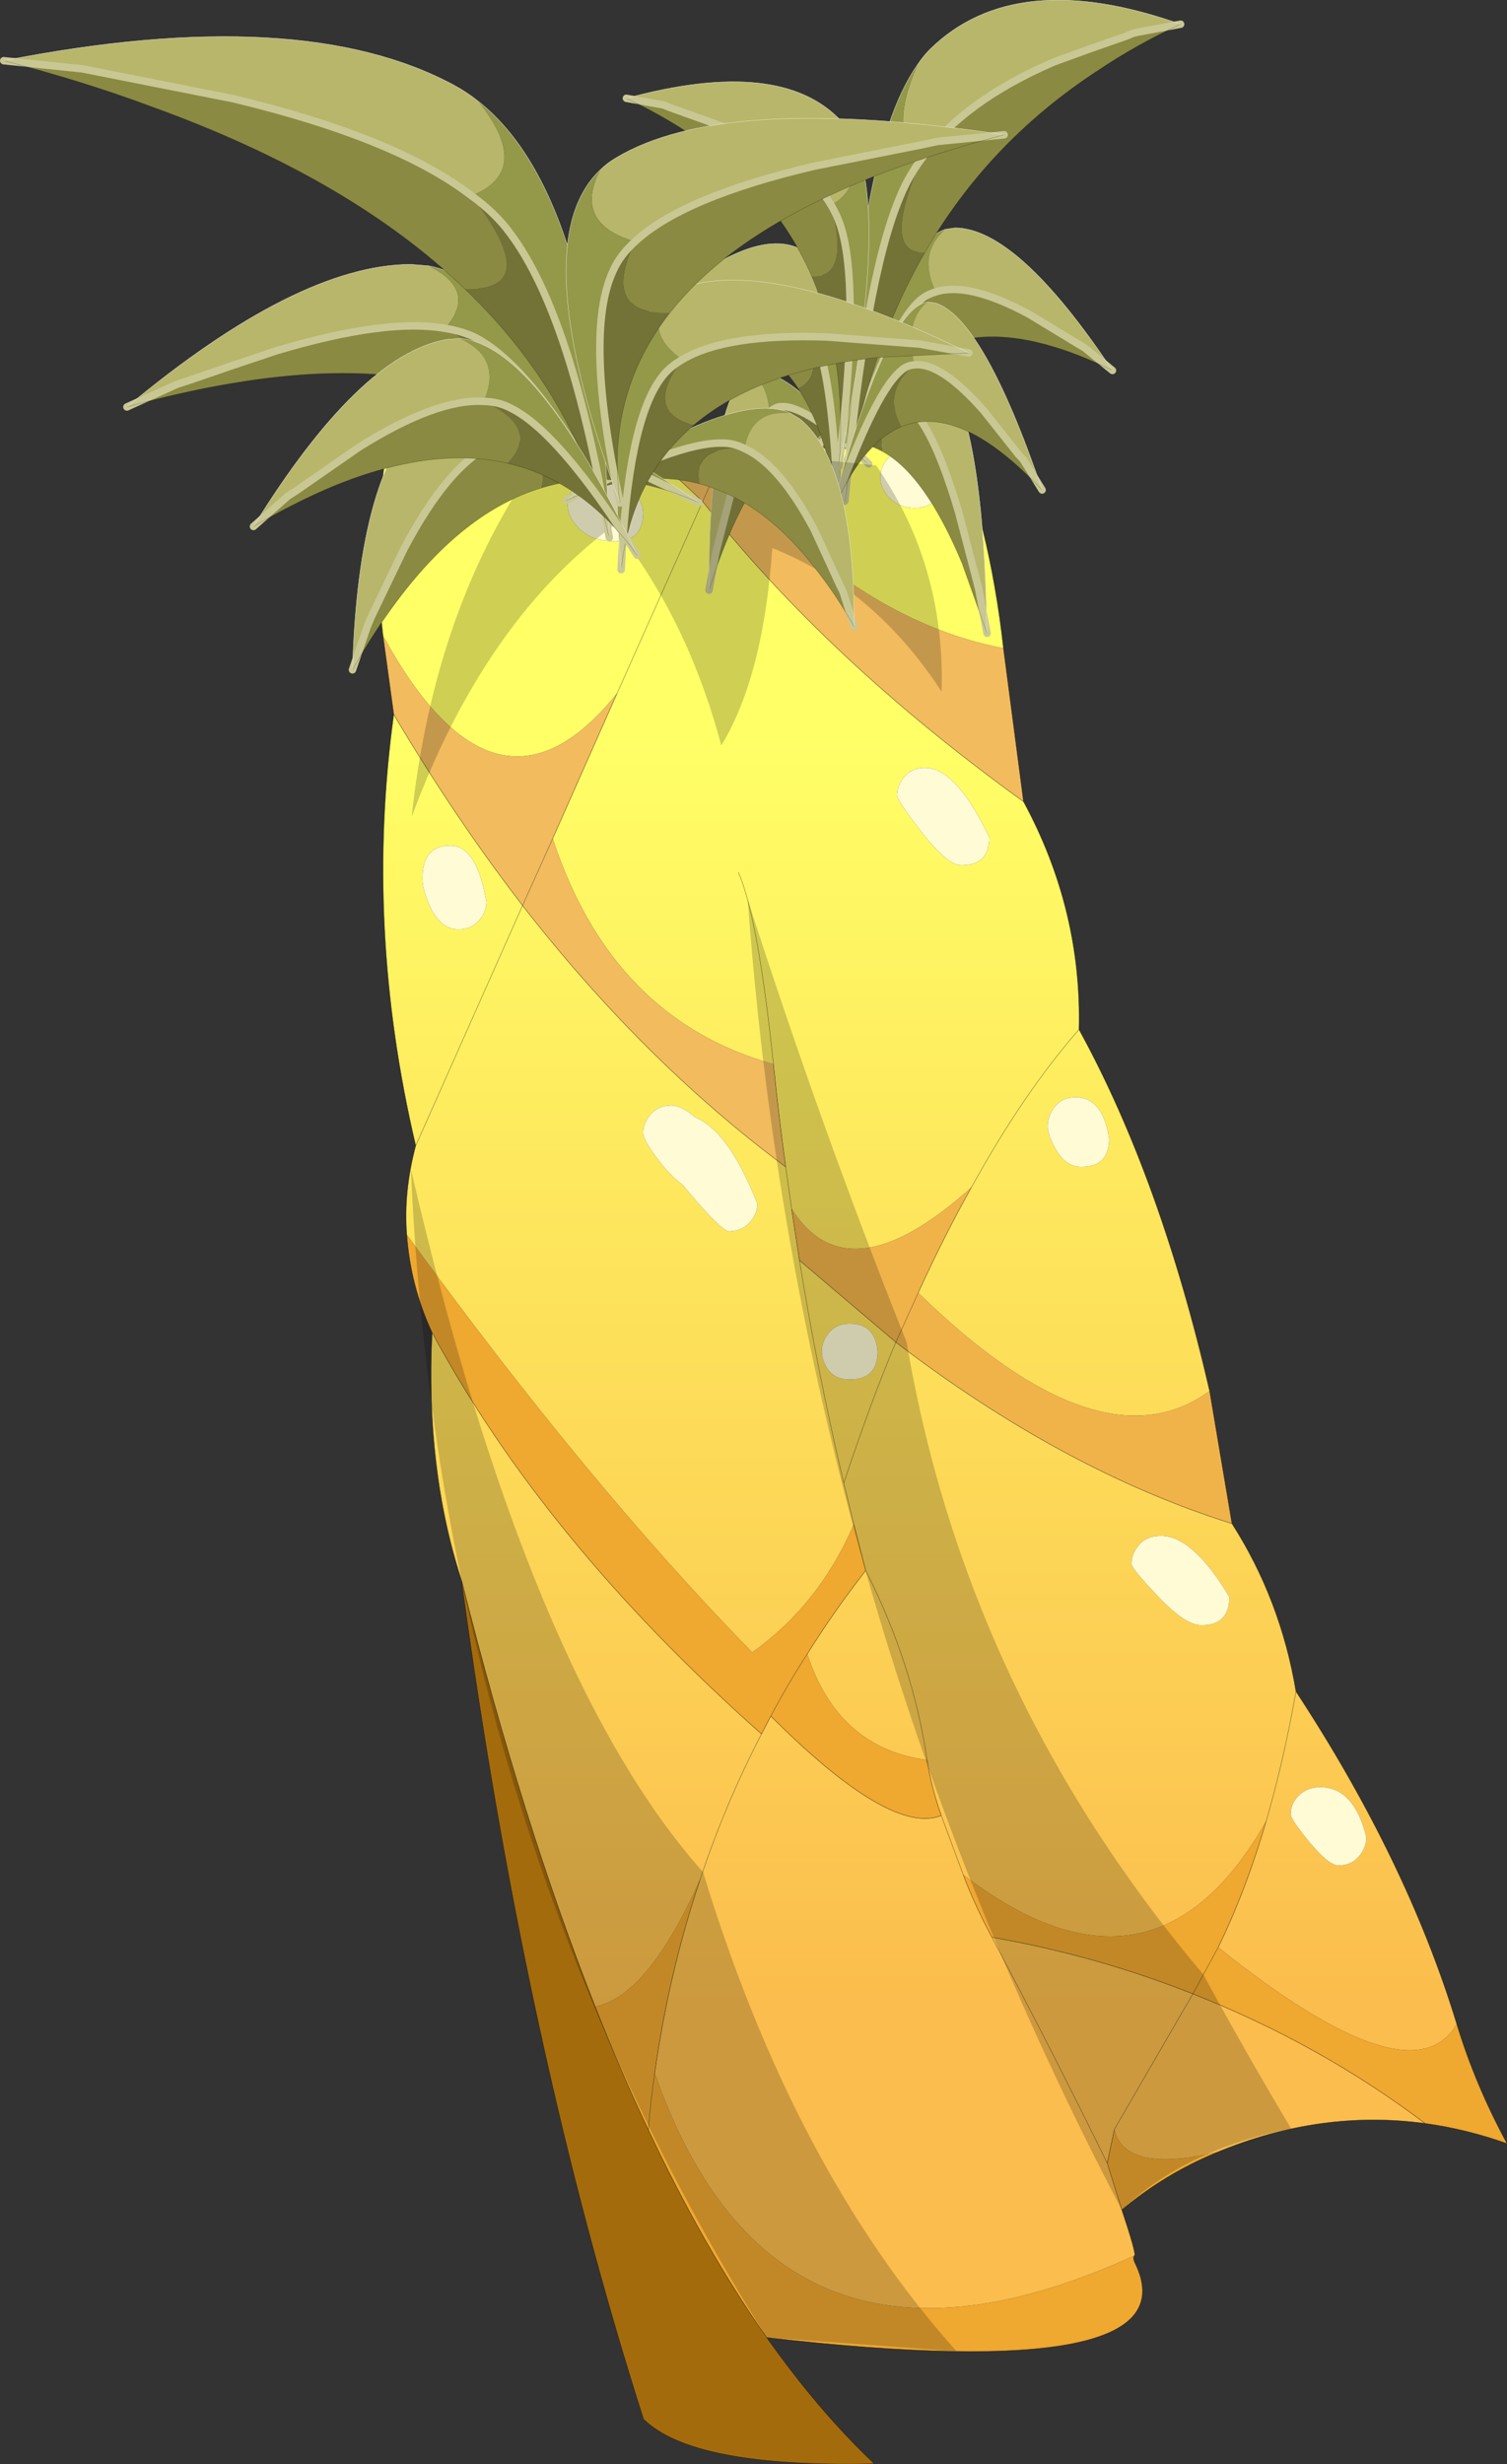<?xml version="1.0"?>
<svg xmlns="http://www.w3.org/2000/svg" xmlns:xlink="http://www.w3.org/1999/xlink" width="202.45px" height="330.9px"><rect width="100%" height="100%" fill="#333333" stroke="none"/><g transform="matrix(1, 0, 0, 1, -194.2, -5.95)"><use xlink:href="#object-0" width="202.45" height="330.9" transform="matrix(1, 0, 0, 1, 194.2, 5.95)"/></g><defs><g transform="matrix(1, 0, 0, 1, -194.2, -5.95)" id="object-0"><path fill-rule="evenodd" fill="url(#gradient-Lf3685df88e4f42896ef793e530a5cc24)" stroke="none" d="M317.15 74.15Q319.05 74.15 320.15 72.85Q321.1 71.75 321.1 70.4Q320.95 66.25 316.4 66.25Q314.55 66.25 313.4 67.6Q312.45 68.75 312.45 70.1Q312.45 71.2 313.3 72.35Q314.6 74.15 317.15 74.15M290.85 68.2Q297.2 67.65 305.65 65.8Q313.65 56.8 321.65 62.85Q327.15 76.35 329 93Q309.05 89.2 290.85 68.2M331.7 113.6Q339.55 128.1 339.15 144.2Q350.1 164.15 356.7 192.75Q342.05 203.45 317.55 179.55Q321.05 171.9 324.7 165.4Q308.15 180.3 300.55 168.3L301.6 175.2L314.55 186.2Q337.1 203.45 359.7 210.55Q366.25 220.8 368.3 233.1Q383.2 255.8 389.9 277.75Q383.85 288.25 357.85 267.45Q361.55 259.9 364.3 250.5Q349.15 277.3 323.6 257.7Q325.1 261.7 327.45 266.1Q336.1 282.4 342.95 296.45L343.9 291.9Q345.3 297.9 357.75 294.95Q371.65 289.2 385.65 291.1Q371.55 280.45 354.45 273.7L343.9 291.9L354.45 273.7Q341.45 268.55 327.45 266.1Q336.1 282.4 342.95 296.45L344.9 302.7Q346.9 308.7 346.6 308.85Q298.4 330.85 282.15 284.35Q284.05 270.85 288.25 258.35Q281.2 274.1 274.15 275.4Q264.35 250.6 256.2 218.15Q251.35 203.25 252.25 184.9Q267.4 213 296.5 238.8L297.75 236.4Q313.85 252.5 320.65 249.75Q319.25 245.75 318.75 242.3Q306.75 240.7 302.65 228.05Q306.25 222.3 310.5 216.85L308.9 210.65L307.55 205.1Q304.05 190.35 301.6 175.2Q304.05 190.35 307.55 205.1L308.9 210.65Q304.25 221.45 295.25 227.85Q273.2 205.3 248.85 171.75Q248.4 166 250.05 159.8Q243.15 130.5 247.1 101.9Q255.3 115.75 264.4 127.55Q280.65 148.45 299.75 162.65L300.55 168.3L299.75 162.65Q298.8 155.75 298.1 148.85Q296.05 129.15 293.4 123.1Q296.05 129.15 298.1 148.85Q276.4 142.8 268.45 118.55L277.1 99.05L288.6 73.3L283.35 68.4Q277.25 68.05 274.35 65.8Q257.8 52.9 246.65 62.85Q244.05 77.6 245.65 91.3Q260.9 119.25 277.1 99.05L288.6 73.3Q305.4 94.65 331.7 113.6M327.1 118.4Q322.65 109.05 318.45 109.05Q316.55 109.05 315.45 110.55Q314.7 111.65 314.7 112.75Q314.7 113.4 317.9 117.55Q321.45 122.15 323.35 122.15Q327.1 122.15 327.1 118.4M295 170Q295.95 168.9 295.95 167.6Q292.1 157.85 287.6 156Q285.75 154.4 284.35 154.4Q282.5 154.4 281.4 155.85Q280.6 156.95 280.6 158.05Q280.6 159.15 283.1 162.3Q284.5 164.05 285.85 165L286.35 165.6Q291.15 171.3 292.15 171.3Q293.9 171.3 295 170M250.05 159.8L264.4 127.55L250.05 159.8M305.15 189.4Q306.1 191.2 308.35 191.2Q312.1 191.2 312.1 187.4Q311.75 183.7 308.35 183.7Q306.4 183.7 305.35 185.2Q304.6 186.25 304.6 187.4Q304.6 188.4 305.15 189.4M343.2 158.85Q342.35 153.3 338.7 153.3Q336.85 153.3 335.8 154.7Q334.95 155.85 334.95 157.25Q334.95 158.25 335.9 160.05Q337.3 162.65 339.45 162.65Q343.2 162.65 343.2 158.85M339.15 144.2Q331.7 152.7 324.7 165.4Q331.7 152.7 339.15 144.2M376.9 255.05Q377.75 253.95 377.75 252.65Q376.1 245.95 371.55 245.95Q369.8 245.95 368.65 247.1Q367.6 248.15 367.6 249.6Q367.6 250.25 370.05 253.25Q372.7 256.45 374 256.45Q375.85 256.45 376.9 255.05M359.35 220.4Q354.45 212.2 350.15 212.2Q348.05 212.2 347 213.7Q346.2 214.75 346.2 215.95Q346.2 216.55 349.6 220.15Q353.4 224.2 355.6 224.2Q359.35 224.2 359.35 220.4M310.5 216.85Q316.85 229.4 318.75 242.3Q316.85 229.4 310.5 216.85M320.65 249.75L323.6 257.7L320.65 249.75M364.3 250.5Q366.65 242.45 368.3 233.1Q366.65 242.45 364.3 250.5M314.55 186.2Q311.4 193.6 307.55 205.1Q311.4 193.6 314.55 186.2M270.45 73.75Q270.45 75.2 271.7 76.6Q273.45 78.65 276.8 78.65Q280.6 78.65 280.6 74.8Q280.6 73.4 279.15 71.9Q277.3 70 274.35 70Q272.3 70 271.2 71.5Q270.45 72.6 270.45 73.75M259.55 127.05Q258.25 119.5 254.7 119.5Q250.95 119.5 250.95 123.9Q250.95 125.4 251.9 127.55Q253.35 130.75 255.8 130.75Q257.6 130.75 258.65 129.45Q259.55 128.35 259.55 127.05M296.5 238.8Q291.6 248.25 288.25 258.35Q291.6 248.25 296.5 238.8"/><path fill-rule="evenodd" fill="#fffbd5" stroke="none" d="M317.15 74.15Q314.6 74.15 313.3 72.35Q312.45 71.2 312.45 70.1Q312.45 68.75 313.4 67.6Q314.55 66.25 316.4 66.25Q320.95 66.25 321.1 70.4Q321.1 71.75 320.15 72.85Q319.05 74.15 317.15 74.15M327.1 118.4Q327.1 122.15 323.35 122.15Q321.45 122.15 317.9 117.55Q314.7 113.4 314.7 112.75Q314.7 111.65 315.45 110.55Q316.55 109.05 318.45 109.05Q322.65 109.05 327.1 118.4M295 170Q293.9 171.3 292.15 171.3Q291.15 171.3 286.35 165.6L285.85 165Q284.5 164.05 283.1 162.3Q280.6 159.15 280.6 158.05Q280.6 156.95 281.4 155.85Q282.5 154.4 284.35 154.4Q285.75 154.4 287.6 156Q292.1 157.85 295.95 167.6Q295.95 168.9 295 170M305.15 189.4Q304.6 188.4 304.6 187.4Q304.6 186.25 305.35 185.2Q306.4 183.7 308.35 183.7Q311.75 183.7 312.1 187.4Q312.1 191.2 308.35 191.2Q306.1 191.2 305.15 189.4M343.2 158.85Q343.2 162.65 339.45 162.65Q337.3 162.65 335.9 160.05Q334.95 158.25 334.95 157.25Q334.95 155.85 335.8 154.7Q336.85 153.3 338.7 153.3Q342.35 153.3 343.2 158.85M376.9 255.05Q375.85 256.45 374 256.45Q372.7 256.45 370.05 253.25Q367.6 250.25 367.6 249.6Q367.6 248.15 368.65 247.1Q369.8 245.95 371.55 245.95Q376.1 245.95 377.75 252.65Q377.75 253.95 376.9 255.05M359.35 220.4Q359.35 224.2 355.6 224.2Q353.4 224.2 349.6 220.15Q346.2 216.55 346.2 215.95Q346.2 214.75 347 213.7Q348.05 212.2 350.15 212.2Q354.45 212.2 359.35 220.4M270.45 73.75Q270.45 72.6 271.2 71.5Q272.3 70 274.35 70Q277.3 70 279.15 71.9Q280.6 73.4 280.6 74.8Q280.6 78.65 276.8 78.65Q273.45 78.65 271.7 76.6Q270.45 75.2 270.45 73.75M259.55 127.05Q259.55 128.35 258.65 129.45Q257.6 130.75 255.8 130.75Q253.35 130.75 251.9 127.55Q250.95 125.4 250.95 123.9Q250.95 119.5 254.7 119.5Q258.25 119.5 259.55 127.05"/><path fill-rule="evenodd" fill="#f2bb5e" stroke="none" d="M329 93L331.7 113.6Q305.4 94.65 288.6 73.3L283.35 68.4L290.85 68.2Q309.05 89.2 329 93M247.1 101.9L245.65 91.3Q260.9 119.25 277.1 99.05L268.45 118.55Q276.4 142.8 298.1 148.85Q298.8 155.75 299.75 162.65Q280.65 148.45 264.4 127.55L268.45 118.55L264.4 127.55Q255.3 115.75 247.1 101.9M290.85 68.2L288.6 73.3L290.85 68.2"/><path fill-rule="evenodd" fill="#f0b34a" stroke="none" d="M356.7 192.75L359.7 210.55Q337.1 203.45 314.55 186.2L317.55 179.55L314.55 186.2L301.6 175.2L300.55 168.3Q308.15 180.3 324.7 165.4Q321.05 171.9 317.55 179.55Q342.05 203.45 356.7 192.75"/><path fill-rule="evenodd" fill="#efa830" stroke="none" d="M389.9 277.75Q392.35 285.85 396.65 293.8Q391.15 291.85 385.65 291.1Q371.55 280.45 354.45 273.7L357.85 267.45Q361.55 259.9 364.3 250.5Q349.15 277.3 323.6 257.7Q325.1 261.7 327.45 266.1Q341.45 268.55 354.45 273.7L357.85 267.45Q383.85 288.25 389.9 277.75M357.75 294.95Q350.7 297.85 344.9 302.7L342.95 296.45L343.9 291.9Q345.3 297.9 357.75 294.95M346.6 308.85Q346.35 309.15 346.65 309.8Q354.9 326.45 297.2 319.85Q288.8 307.9 281.3 291.95Q277.6 284.15 274.15 275.4Q281.2 274.1 288.25 258.35Q284.05 270.85 282.15 284.35Q281.6 288.1 281.3 291.95Q281.6 288.1 282.15 284.35Q298.4 330.85 346.6 308.85M252.25 184.9Q249.35 178.65 248.85 171.75Q273.2 205.3 295.25 227.85Q304.25 221.45 308.9 210.65L310.5 216.85Q306.25 222.3 302.65 228.05Q300 232.15 297.75 236.4L296.5 238.8Q267.4 213 252.25 184.9M297.75 236.4Q300 232.15 302.65 228.05Q306.75 240.7 318.75 242.3Q319.25 245.75 320.65 249.75Q313.85 252.5 297.75 236.4"/><path fill-rule="evenodd" fill="#a46b0d" stroke="none" d="M297.2 319.85Q304.15 329.7 311.65 336.8Q287.25 337.35 280.65 330.8Q264.65 280.8 256.2 218.15Q264.35 250.6 274.15 275.4Q277.6 284.15 281.3 291.95Q288.8 307.9 297.2 319.85"/><path fill="none" stroke="#000000" stroke-opacity="0.631" stroke-width="0.05" stroke-linecap="round" stroke-linejoin="round" d="M290.85 68.2Q297.2 67.65 305.65 65.8Q313.65 56.8 321.65 62.85Q327.15 76.35 329 93L331.7 113.6Q339.55 128.1 339.15 144.2Q350.1 164.15 356.7 192.75L359.7 210.55Q366.25 220.8 368.3 233.1Q383.2 255.8 389.9 277.75Q392.35 285.85 396.65 293.8Q391.15 291.85 385.65 291.1Q371.65 289.2 357.75 294.95Q350.7 297.85 344.9 302.7Q346.9 308.7 346.6 308.85Q346.35 309.15 346.65 309.8Q354.9 326.45 297.2 319.85Q304.15 329.7 311.65 336.8Q287.25 337.35 280.65 330.8Q264.65 280.8 256.2 218.15Q251.35 203.25 252.25 184.9Q249.35 178.65 248.85 171.75Q248.4 166 250.05 159.8Q243.15 130.5 247.1 101.9L245.65 91.3Q244.05 77.6 246.65 62.85Q257.8 52.9 274.35 65.8Q277.25 68.05 283.35 68.4L290.85 68.2L288.6 73.3L283.35 68.4M298.1 148.85Q296.05 129.15 293.4 123.1M301.6 175.2L300.55 168.3L299.75 162.65Q280.65 148.45 264.4 127.55L250.05 159.8M314.55 186.2L317.55 179.55Q321.05 171.9 324.7 165.4Q331.7 152.7 339.15 144.2M301.6 175.2L314.55 186.2Q337.1 203.45 359.7 210.55M299.75 162.65Q298.8 155.75 298.1 148.85M268.45 118.55L264.4 127.55Q255.3 115.75 247.1 101.9M308.9 210.65L307.55 205.1Q304.05 190.35 301.6 175.2M252.25 184.9Q267.4 213 296.5 238.8L297.75 236.4Q300 232.15 302.65 228.05Q306.25 222.3 310.5 216.85L308.9 210.65M297.75 236.4Q313.85 252.5 320.65 249.75Q319.25 245.75 318.75 242.3Q316.85 229.4 310.5 216.85M327.45 266.1Q325.1 261.7 323.6 257.7L320.65 249.75M343.9 291.9L342.95 296.45L344.9 302.7M364.3 250.5Q361.55 259.9 357.85 267.45L354.45 273.7Q371.55 280.45 385.65 291.1M354.45 273.7L343.9 291.9M342.95 296.45Q336.1 282.4 327.45 266.1Q341.45 268.55 354.45 273.7M368.3 233.1Q366.65 242.45 364.3 250.5M307.55 205.1Q311.4 193.6 314.55 186.2M277.1 99.05L288.6 73.3Q305.4 94.65 331.7 113.6M268.45 118.55L277.1 99.05M274.15 275.4Q277.6 284.15 281.3 291.95Q281.6 288.1 282.15 284.35Q284.05 270.85 288.25 258.35Q291.6 248.25 296.5 238.8M274.15 275.4Q264.35 250.6 256.2 218.15M297.2 319.85Q288.8 307.9 281.3 291.95"/><path fill-rule="evenodd" fill="#737237" stroke="none" d="M310.9 68.25Q302.65 60.4 299.2 60.55Q298.4 60.55 297.6 61.3Q301.55 60.95 300.9 66.05Q305.5 63.8 310.9 68.25"/><path fill-rule="evenodd" fill="#949849" stroke="none" d="M297.6 61.3Q298.4 60.55 299.2 60.55Q302.65 60.4 310.9 68.25Q298.55 53.1 294.25 56.5Q297.1 56.15 297.6 61.3"/><path fill-rule="evenodd" fill="#8a8a42" stroke="none" d="M300.9 66.05Q301.55 60.95 297.6 61.3Q294.95 63.45 292.4 72.2L290.5 79.6L290.3 80.5L289.45 85.2Q290.75 81.05 292.15 77.8Q296.15 68.35 300.9 66.05"/><path fill-rule="evenodd" fill="#b7b66a" stroke="none" d="M297.6 61.3Q297.1 56.15 294.25 56.5L293.5 57.3Q289.4 63.3 289.45 85.2L290.3 80.5L290.5 79.6L292.4 72.2Q294.95 63.45 297.6 61.3"/><path fill="none" stroke="#c9c894" stroke-width="1" stroke-linecap="round" stroke-linejoin="round" d="M297.6 61.3Q298.4 60.55 299.2 60.55Q302.65 60.4 310.9 68.25M289.45 85.2L290.3 80.5L290.5 79.6L292.4 72.2Q294.95 63.45 297.6 61.3"/><path fill="none" stroke="#000000" stroke-opacity="0.4" stroke-width="0.05" stroke-linecap="round" stroke-linejoin="round" d="M310.9 68.25Q305.5 63.8 300.9 66.05Q296.15 68.35 292.15 77.8Q290.75 81.05 289.45 85.2"/><path fill="none" stroke="#ebe9d8" stroke-width="0.05" stroke-linecap="round" stroke-linejoin="round" d="M294.25 56.5Q298.55 53.1 310.9 68.25M289.45 85.2Q289.4 63.3 293.5 57.3L294.25 56.5"/><path fill-rule="evenodd" fill="#b7b66a" stroke="none" d="M316.65 60.95Q317.1 54.65 320.5 55.3L321.35 56.35Q326.35 64 326.8 91L325.7 85.15L325.4 83.95L323 74.8Q319.75 63.8 316.65 60.95"/><path fill-rule="evenodd" fill="#949849" stroke="none" d="M320.5 55.3Q317.1 54.65 316.65 60.95Q315.65 60.05 314.65 59.95Q310.6 59.5 301 68.55Q315.35 50.8 320.5 55.3"/><path fill-rule="evenodd" fill="#8a8a42" stroke="none" d="M316.65 60.95Q319.75 63.8 323 74.8L325.4 83.95L325.7 85.15L326.8 91L323.45 81.6Q318.5 69.75 312.8 66.6Q311.9 60.25 316.65 60.95"/><path fill-rule="evenodd" fill="#737237" stroke="none" d="M301 68.55Q310.6 59.5 314.65 59.95Q315.65 60.05 316.65 60.95Q311.9 60.25 312.8 66.6Q307.25 63.5 301 68.55"/><path fill="none" stroke="#c9c894" stroke-width="1" stroke-linecap="round" stroke-linejoin="round" d="M316.65 60.95Q319.75 63.8 323 74.8L325.4 83.95L325.7 85.15L326.8 91M301 68.55Q310.6 59.5 314.65 59.95Q315.65 60.05 316.65 60.95"/><path fill="none" stroke="#ebe9d8" stroke-width="0.05" stroke-linecap="round" stroke-linejoin="round" d="M326.8 91Q326.35 64 321.35 56.35L320.5 55.3Q315.35 50.8 301 68.55"/><path fill="none" stroke="#000000" stroke-opacity="0.4" stroke-width="0.05" stroke-linecap="round" stroke-linejoin="round" d="M312.8 66.6Q318.5 69.75 323.45 81.6L326.8 91M301 68.55Q307.25 63.5 312.8 66.6"/><path fill-rule="evenodd" fill="#737237" stroke="none" d="M308.05 67.75Q313.3 50.65 317.55 46.5Q318.55 45.55 319.9 45.15Q314.95 49.75 318.7 53.4Q311.85 57.25 308.05 67.75"/><path fill-rule="evenodd" fill="#949849" stroke="none" d="M319.9 45.15Q318.55 45.55 317.55 46.5Q313.3 50.65 308.05 67.75Q314.05 39.2 321.15 36.75Q317.45 40.05 319.9 45.15"/><path fill-rule="evenodd" fill="#8a8a42" stroke="none" d="M318.7 53.4Q314.95 49.75 319.9 45.15Q324.3 43.75 332.45 48.15L339.05 52.15L339.9 52.65L343.65 55.7Q339.6 53.7 336 52.6Q325.75 49.4 318.7 53.4"/><path fill-rule="evenodd" fill="#b7b66a" stroke="none" d="M319.9 45.15Q317.45 40.05 321.15 36.75L322.5 36.55Q330.9 36.6 343.65 55.7L339.9 52.65L339.05 52.15L332.45 48.15Q324.3 43.75 319.9 45.15"/><path fill="none" stroke="#c9c894" stroke-width="1" stroke-linecap="round" stroke-linejoin="round" d="M319.9 45.15Q318.55 45.55 317.55 46.5Q313.3 50.65 308.05 67.75M343.65 55.7L339.9 52.65L339.05 52.15L332.45 48.15Q324.3 43.75 319.9 45.15"/><path fill="none" stroke="#000000" stroke-opacity="0.4" stroke-width="0.05" stroke-linecap="round" stroke-linejoin="round" d="M308.05 67.75Q311.85 57.25 318.7 53.4Q325.75 49.4 336 52.6Q339.6 53.7 343.65 55.7"/><path fill="none" stroke="#ebe9d8" stroke-width="0.05" stroke-linecap="round" stroke-linejoin="round" d="M321.15 36.75Q314.05 39.2 308.05 67.75M343.65 55.7Q330.9 36.6 322.5 36.55L321.15 36.75"/><path fill-rule="evenodd" fill="#b7b66a" stroke="none" d="M317.95 27.35Q313.35 23.95 317.45 14.65Q318.25 13.45 319.15 12.55Q330.6 1.35 352.8 9.2L346.9 10.3Q346.25 10.45 345.65 10.75Q340.7 12.45 335.7 14.3Q323.55 19.55 317.95 27.35"/><path fill-rule="evenodd" fill="#949849" stroke="none" d="M317.45 14.65Q313.35 23.95 317.95 27.35Q316.2 29.7 315.1 32.4Q310.4 43.55 307.7 73.25Q308.45 27.4 317.45 14.65"/><path fill-rule="evenodd" fill="#8a8a42" stroke="none" d="M317.95 27.35Q323.55 19.55 335.7 14.3Q340.7 12.45 345.65 10.75Q346.25 10.45 346.9 10.3L352.8 9.2Q346.85 11.95 341.65 15.45Q326.95 25.05 318.45 39.85Q312.45 40.15 317.95 27.35"/><path fill-rule="evenodd" fill="#737237" stroke="none" d="M307.7 73.25Q310.4 43.55 315.1 32.4Q316.2 29.7 317.95 27.35Q312.45 40.15 318.45 39.85Q310.15 54.2 307.7 73.25"/><path fill="none" stroke="#c9c894" stroke-width="1" stroke-linecap="round" stroke-linejoin="round" d="M317.95 27.35Q323.55 19.55 335.7 14.3Q340.7 12.45 345.65 10.75Q346.25 10.45 346.9 10.3L352.8 9.2M307.7 73.25Q310.4 43.55 315.1 32.4Q316.2 29.7 317.95 27.35"/><path fill="none" stroke="#ebe9d8" stroke-width="0.05" stroke-linecap="round" stroke-linejoin="round" d="M352.8 9.2Q330.6 1.35 319.15 12.55Q318.25 13.45 317.45 14.65Q308.45 27.4 307.7 73.25"/><path fill="none" stroke="#000000" stroke-opacity="0.4" stroke-width="0.05" stroke-linecap="round" stroke-linejoin="round" d="M318.45 39.85Q326.95 25.05 341.65 15.45Q346.85 11.95 352.8 9.2M307.7 73.25Q310.15 54.2 318.45 39.85"/><path fill-rule="evenodd" fill="#b7b66a" stroke="none" d="M302.3 49.35Q305.35 45.5 303.15 40.45L302.1 39.6Q295.35 35.65 280.95 48.45L284.65 47.25L285.4 47.15L291.55 46.3Q299.05 45.85 302.3 49.35"/><path fill-rule="evenodd" fill="#949849" stroke="none" d="M303.15 40.45Q305.35 45.5 302.3 49.35Q303.3 50.4 303.9 51.9Q306.35 58 306.85 77.55Q308.3 46.25 303.15 40.45"/><path fill-rule="evenodd" fill="#8a8a42" stroke="none" d="M302.3 49.35Q299.05 45.85 291.55 46.3L285.4 47.15L284.65 47.25L280.95 48.45L287.75 49.05Q296.65 50.8 301.45 58.15Q305.2 56.35 302.3 49.35"/><path fill-rule="evenodd" fill="#737237" stroke="none" d="M306.85 77.55Q306.35 58 303.9 51.9Q303.3 50.4 302.3 49.35Q305.2 56.35 301.45 58.15Q306.1 65.25 306.85 77.55"/><path fill="none" stroke="#c9c894" stroke-width="1" stroke-linecap="round" stroke-linejoin="round" d="M302.3 49.35Q299.05 45.85 291.55 46.3L285.4 47.15L284.65 47.25L280.95 48.45M306.85 77.55Q306.35 58 303.9 51.9Q303.3 50.4 302.3 49.35"/><path fill="none" stroke="#ebe9d8" stroke-width="0.05" stroke-linecap="round" stroke-linejoin="round" d="M280.95 48.45Q295.35 35.65 302.1 39.6L303.15 40.45Q308.3 46.25 306.85 77.55"/><path fill="none" stroke="#000000" stroke-opacity="0.4" stroke-width="0.05" stroke-linecap="round" stroke-linejoin="round" d="M301.45 58.15Q296.65 50.8 287.75 49.05L280.95 48.45M306.85 77.55Q306.1 65.25 301.45 58.15"/><path fill-rule="evenodd" fill="#737237" stroke="none" d="M306.9 68.6Q309.6 45.95 307.45 37.45Q306.95 35.35 305.85 33.5Q308.45 43.35 303.25 43.05Q308.05 54.1 306.9 68.6"/><path fill-rule="evenodd" fill="#949849" stroke="none" d="M305.85 33.5Q306.95 35.35 307.45 37.45Q309.6 45.95 306.9 68.6Q314.1 33.7 308.45 23.9Q310.45 31.05 305.85 33.5"/><path fill-rule="evenodd" fill="#8a8a42" stroke="none" d="M303.25 43.05Q308.45 43.35 305.85 33.5Q302.3 27.5 292.45 23.35L284.35 20.45L283.35 20.05L278.35 19.15Q283.1 21.4 287.05 24.05Q298.3 31.7 303.25 43.05"/><path fill-rule="evenodd" fill="#b7b66a" stroke="none" d="M305.85 33.5Q310.45 31.05 308.45 23.9L307.25 22.25Q299.15 13.5 278.35 19.15L283.35 20.05L284.35 20.45L292.45 23.35Q302.3 27.5 305.85 33.5"/><path fill="none" stroke="#c9c894" stroke-width="1" stroke-linecap="round" stroke-linejoin="round" d="M305.85 33.5Q306.95 35.35 307.45 37.45Q309.6 45.95 306.9 68.6M278.35 19.15L283.35 20.05L284.35 20.45L292.45 23.35Q302.3 27.5 305.85 33.5"/><path fill="none" stroke="#000000" stroke-opacity="0.4" stroke-width="0.05" stroke-linecap="round" stroke-linejoin="round" d="M306.9 68.6Q308.05 54.1 303.25 43.05Q298.3 31.7 287.05 24.05Q283.1 21.4 278.35 19.15"/><path fill="none" stroke="#ebe9d8" stroke-width="0.05" stroke-linecap="round" stroke-linejoin="round" d="M308.45 23.9Q314.1 33.7 306.9 68.6M278.35 19.15Q299.15 13.5 307.25 22.25L308.45 23.9"/><path fill-rule="evenodd" fill="#737237" stroke="none" d="M305.65 75.6Q311.45 59.05 315.1 55.85Q315.95 55 317.05 54.95Q312.75 58.6 315.3 63.25Q309.65 65.6 305.65 75.6"/><path fill-rule="evenodd" fill="#949849" stroke="none" d="M317.05 54.95Q315.95 55 315.1 55.85Q311.45 59.05 305.65 75.6Q313.15 47.3 318.8 46.5Q315.65 49.05 317.05 54.95"/><path fill-rule="evenodd" fill="#8a8a42" stroke="none" d="M315.3 63.25Q312.75 58.6 317.05 54.95Q320.6 54.55 326.4 61.15L331 66.95L331.65 67.65L334.2 71.75Q331.3 68.7 328.65 66.65Q321.1 60.85 315.3 63.25"/><path fill-rule="evenodd" fill="#b7b66a" stroke="none" d="M317.05 54.95Q315.65 49.05 318.8 46.5L319.9 46.65Q326.35 48.8 334.2 71.75L331.65 67.65L331 66.95L326.4 61.15Q320.6 54.55 317.05 54.95"/><path fill="none" stroke="#c9c894" stroke-width="1" stroke-linecap="round" stroke-linejoin="round" d="M317.05 54.95Q315.95 55 315.1 55.85Q311.45 59.05 305.65 75.6M334.2 71.75L331.65 67.65L331 66.95L326.4 61.15Q320.6 54.55 317.05 54.95"/><path fill="none" stroke="#000000" stroke-opacity="0.4" stroke-width="0.05" stroke-linecap="round" stroke-linejoin="round" d="M305.65 75.6Q309.65 65.6 315.3 63.25Q321.1 60.85 328.65 66.65Q331.3 68.7 334.2 71.75"/><path fill="none" stroke="#ebe9d8" stroke-width="0.05" stroke-linecap="round" stroke-linejoin="round" d="M318.8 46.5Q313.15 47.3 305.65 75.6M334.2 71.75Q326.35 48.8 319.9 46.65L318.8 46.5"/><path fill-rule="evenodd" fill="#000000" fill-opacity="0.188" stroke="none" d="M311.9 68.45Q321.2 81.85 320.7 98.85Q311.7 85 297.95 79.55Q296.75 96.8 291.1 106.05Q286.45 88.7 276.6 76.55Q259.25 89.4 249.5 115.65Q252.35 89.25 264.7 70.3Q284.2 65.35 311.9 68.45M316 186.2Q323.95 233.3 355.85 271.1Q361.6 281.65 367.65 291.8Q353.55 294.55 344.9 302.7Q301.4 219.8 294.65 126.75Q304.55 157.55 316 186.2M297.2 319.85Q253.2 249.9 249.4 162.95Q265.2 231.1 288.65 257.35Q300.8 297.25 322.7 321.7L297.2 319.85"/><path fill-rule="evenodd" fill="#b7b66a" stroke="none" d="M294.25 66.2Q295.1 61.05 300.3 61.4L301.65 62.2Q309 68.2 308.95 90.1L307.45 85.4L307 84.5L303.6 77.1Q298.95 68.35 294.25 66.2"/><path fill-rule="evenodd" fill="#949849" stroke="none" d="M300.3 61.4Q295.1 61.05 294.25 66.2Q292.8 65.45 291.25 65.45Q285.15 65.3 270.25 73.15Q292.6 58 300.3 61.4"/><path fill-rule="evenodd" fill="#8a8a42" stroke="none" d="M294.25 66.2Q298.95 68.35 303.6 77.1L307 84.5L307.45 85.4L308.95 90.1Q306.6 85.95 304.05 82.7Q296.9 73.25 288.25 70.95Q287.1 65.85 294.25 66.2"/><path fill-rule="evenodd" fill="#737237" stroke="none" d="M270.25 73.15Q285.15 65.3 291.25 65.45Q292.8 65.45 294.25 66.2Q287.1 65.85 288.25 70.95Q279.95 68.7 270.25 73.15"/><path fill="none" stroke="#c9c894" stroke-width="1" stroke-linecap="round" stroke-linejoin="round" d="M294.25 66.2Q298.95 68.35 303.6 77.1L307 84.5L307.45 85.4L308.95 90.1M270.25 73.15Q285.15 65.3 291.25 65.45Q292.8 65.45 294.25 66.2"/><path fill="none" stroke="#ebe9d8" stroke-width="0.05" stroke-linecap="round" stroke-linejoin="round" d="M308.95 90.1Q309 68.2 301.65 62.2L300.3 61.4Q292.6 58 270.25 73.15"/><path fill="none" stroke="#000000" stroke-opacity="0.4" stroke-width="0.05" stroke-linecap="round" stroke-linejoin="round" d="M288.25 70.95Q296.9 73.25 304.05 82.7Q306.6 85.95 308.95 90.1M270.25 73.15Q279.95 68.7 288.25 70.95"/><path fill-rule="evenodd" fill="#737237" stroke="none" d="M288.1 73.45Q270.75 64.4 263.45 64.85Q261.7 64.95 259.95 65.85Q268.4 65.15 266.85 71.5Q276.8 68.4 288.1 73.45"/><path fill-rule="evenodd" fill="#949849" stroke="none" d="M259.95 65.85Q261.7 64.95 263.45 64.85Q270.75 64.4 288.1 73.45Q262.2 55.7 252.9 60.2Q259.15 59.55 259.95 65.85"/><path fill-rule="evenodd" fill="#8a8a42" stroke="none" d="M266.85 71.5Q268.4 65.15 259.95 65.85Q254.25 68.7 248.45 79.7L244.05 88.85L243.55 90.05L241.55 95.9Q244.5 90.65 247.65 86.5Q256.55 74.65 266.85 71.5"/><path fill-rule="evenodd" fill="#b7b66a" stroke="none" d="M259.95 65.85Q259.15 59.55 252.9 60.2L251.35 61.25Q242.35 68.9 241.55 95.9L243.55 90.05L244.05 88.85L248.45 79.7Q254.25 68.7 259.95 65.85"/><path fill="none" stroke="#c9c894" stroke-width="1" stroke-linecap="round" stroke-linejoin="round" d="M259.95 65.85Q261.7 64.95 263.45 64.85Q270.75 64.4 288.1 73.45M241.55 95.9L243.55 90.05L244.05 88.85L248.45 79.7Q254.25 68.7 259.95 65.85"/><path fill="none" stroke="#000000" stroke-opacity="0.4" stroke-width="0.05" stroke-linecap="round" stroke-linejoin="round" d="M288.1 73.45Q276.8 68.4 266.85 71.5Q256.55 74.65 247.65 86.5Q244.5 90.65 241.55 95.9"/><path fill="none" stroke="#ebe9d8" stroke-width="0.05" stroke-linecap="round" stroke-linejoin="round" d="M252.9 60.2Q262.2 55.7 288.1 73.45M241.55 95.9Q242.35 68.9 251.35 61.25L252.9 60.2"/><path fill-rule="evenodd" fill="#b7b66a" stroke="none" d="M254 50.05Q258.45 44.95 251.8 41.65L249.4 41.45Q234.2 41.5 211.25 60.6L218 57.55L219.55 57.05Q225.45 55 231.35 53.05Q246.1 48.65 254 50.05"/><path fill-rule="evenodd" fill="#949849" stroke="none" d="M251.8 41.65Q258.45 44.95 254 50.05Q256.5 50.45 258.3 51.4Q265.9 55.55 275.45 72.65Q264.6 44.1 251.8 41.65"/><path fill-rule="evenodd" fill="#8a8a42" stroke="none" d="M254 50.05Q246.1 48.65 231.35 53.05Q225.45 55 219.55 57.05L218 57.55L211.25 60.6Q218.5 58.6 224.95 57.5Q243.5 54.3 256.15 58.3Q262.95 54.65 254 50.05"/><path fill-rule="evenodd" fill="#737237" stroke="none" d="M275.45 72.65Q265.9 55.55 258.3 51.4Q256.5 50.45 254 50.05Q262.95 54.65 256.15 58.3Q268.55 62.15 275.45 72.65"/><path fill="none" stroke="#c9c894" stroke-width="1" stroke-linecap="round" stroke-linejoin="round" d="M254 50.05Q246.1 48.65 231.35 53.05Q225.45 55 219.55 57.05L218 57.55L211.25 60.6M275.45 72.65Q265.9 55.55 258.3 51.4Q256.5 50.45 254 50.05"/><path fill="none" stroke="#ebe9d8" stroke-width="0.05" stroke-linecap="round" stroke-linejoin="round" d="M211.25 60.6Q234.2 41.5 249.4 41.45L251.8 41.65Q264.6 44.1 275.45 72.65"/><path fill="none" stroke="#000000" stroke-opacity="0.4" stroke-width="0.05" stroke-linecap="round" stroke-linejoin="round" d="M256.15 58.3Q243.5 54.3 224.95 57.5Q218.5 58.6 211.25 60.6M275.45 72.65Q268.55 62.15 256.15 58.3"/><path fill-rule="evenodd" fill="#737237" stroke="none" d="M276.05 78.15Q271.1 48.45 262.75 37.3Q260.8 34.6 257.55 32.25Q267.45 45.05 256.65 44.75Q271.65 59.1 276.05 78.15"/><path fill-rule="evenodd" fill="#949849" stroke="none" d="M257.55 32.25Q260.8 34.6 262.75 37.3Q271.1 48.45 276.05 78.15Q274.65 32.3 258.45 19.55Q265.9 28.85 257.55 32.25"/><path fill-rule="evenodd" fill="#8a8a42" stroke="none" d="M256.65 44.75Q267.45 45.05 257.55 32.25Q247.45 24.45 225.5 19.2L207.55 15.65L205.3 15.2L194.7 14.1Q205.4 16.85 214.75 20.35Q241.3 29.95 256.65 44.75"/><path fill-rule="evenodd" fill="#b7b66a" stroke="none" d="M257.55 32.25Q265.9 28.85 258.45 19.55Q256.95 18.35 255.3 17.45Q234.7 6.25 194.7 14.1L205.3 15.2L207.55 15.65L225.5 19.2Q247.45 24.45 257.55 32.25"/><path fill="none" stroke="#c9c894" stroke-width="1" stroke-linecap="round" stroke-linejoin="round" d="M257.55 32.25Q260.8 34.6 262.75 37.3Q271.1 48.45 276.05 78.15M194.7 14.1L205.3 15.2L207.55 15.65L225.5 19.2Q247.45 24.45 257.55 32.25"/><path fill="none" stroke="#000000" stroke-opacity="0.4" stroke-width="0.05" stroke-linecap="round" stroke-linejoin="round" d="M276.05 78.15Q271.65 59.1 256.65 44.75Q241.3 29.95 214.75 20.35Q205.4 16.85 194.7 14.1"/><path fill="none" stroke="#ebe9d8" stroke-width="0.05" stroke-linecap="round" stroke-linejoin="round" d="M258.45 19.55Q274.65 32.3 276.05 78.15M194.7 14.1Q234.7 6.25 255.3 17.45Q256.95 18.35 258.45 19.55"/><path fill-rule="evenodd" fill="#737237" stroke="none" d="M277.65 82.45Q278.5 62.9 282.95 56.8Q284 55.3 285.85 54.25Q280.55 61.25 287.4 63.05Q279 70.15 277.65 82.45"/><path fill-rule="evenodd" fill="#949849" stroke="none" d="M285.85 54.25Q284 55.3 282.95 56.8Q278.5 62.9 277.65 82.45Q275 51.15 284.3 45.35Q280.3 50.4 285.85 54.25"/><path fill-rule="evenodd" fill="#8a8a42" stroke="none" d="M287.4 63.05Q280.55 61.25 285.85 54.25Q291.65 50.75 305.2 51.2L316.3 52.05L317.7 52.15L324.35 53.35L312.1 53.95Q296 55.7 287.4 63.05"/><path fill-rule="evenodd" fill="#b7b66a" stroke="none" d="M285.85 54.25Q280.3 50.4 284.3 45.35Q285.15 44.8 286.15 44.5Q298.35 40.55 324.35 53.35L317.7 52.15L316.3 52.05L305.2 51.2Q291.65 50.75 285.85 54.25"/><path fill="none" stroke="#c9c894" stroke-width="1" stroke-linecap="round" stroke-linejoin="round" d="M285.85 54.25Q284 55.3 282.95 56.8Q278.5 62.9 277.65 82.45M324.35 53.35L317.7 52.15L316.3 52.05L305.2 51.2Q291.65 50.75 285.85 54.25"/><path fill="none" stroke="#000000" stroke-opacity="0.4" stroke-width="0.05" stroke-linecap="round" stroke-linejoin="round" d="M277.65 82.45Q279 70.15 287.4 63.05Q296 55.7 312.1 53.95L324.35 53.35"/><path fill="none" stroke="#ebe9d8" stroke-width="0.05" stroke-linecap="round" stroke-linejoin="round" d="M284.3 45.35Q275 51.15 277.65 82.45M324.35 53.35Q298.35 40.55 286.15 44.5Q285.15 44.8 284.3 45.35"/><path fill-rule="evenodd" fill="#b7b66a" stroke="none" d="M279.5 38.4Q271.15 35.95 274.8 28.8Q275.75 27.85 276.95 27.15Q291.5 18.4 329.1 24.05L320.1 24.95L318.25 25.35L303.65 28.25Q285.95 32.4 279.5 38.4"/><path fill-rule="evenodd" fill="#949849" stroke="none" d="M274.8 28.8Q271.15 35.95 279.5 38.4Q277.45 40.25 276.55 42.35Q272.6 50.85 277.5 73.5Q264.5 38.6 274.8 28.8"/><path fill-rule="evenodd" fill="#8a8a42" stroke="none" d="M279.5 38.4Q285.95 32.4 303.65 28.25L318.25 25.35L320.1 24.95L329.1 24.05Q320.55 26.3 313.4 28.95Q293.1 36.6 284.2 47.95Q274.8 48.25 279.5 38.4"/><path fill-rule="evenodd" fill="#737237" stroke="none" d="M277.5 73.5Q272.6 50.85 276.55 42.35Q277.45 40.25 279.5 38.4Q274.8 48.25 284.2 47.95Q275.5 59 277.5 73.5"/><path fill="none" stroke="#c9c894" stroke-width="1" stroke-linecap="round" stroke-linejoin="round" d="M279.5 38.4Q285.95 32.4 303.65 28.25L318.25 25.35L320.1 24.95L329.1 24.05M277.5 73.5Q272.6 50.85 276.55 42.35Q277.45 40.25 279.5 38.4"/><path fill="none" stroke="#ebe9d8" stroke-width="0.05" stroke-linecap="round" stroke-linejoin="round" d="M329.1 24.05Q291.5 18.4 276.95 27.15Q275.75 27.85 274.8 28.8Q264.5 38.6 277.5 73.5"/><path fill="none" stroke="#000000" stroke-opacity="0.4" stroke-width="0.05" stroke-linecap="round" stroke-linejoin="round" d="M284.2 47.95Q293.1 36.6 313.4 28.95Q320.55 26.3 329.1 24.05M277.5 73.5Q275.5 59 284.2 47.95"/><path fill-rule="evenodd" fill="#b7b66a" stroke="none" d="M259.2 59.85Q261.7 53.95 255.95 51.4L254.1 51.55Q242.45 53.7 228.25 76.65L232.9 72.55L234 71.85L242.35 66.05Q252.85 59.45 259.2 59.85"/><path fill-rule="evenodd" fill="#949849" stroke="none" d="M255.95 51.4Q261.7 53.95 259.2 59.85Q261.2 59.9 262.8 60.75Q269.35 63.95 279.8 80.5Q266.25 52.2 255.95 51.4"/><path fill-rule="evenodd" fill="#8a8a42" stroke="none" d="M259.2 59.85Q252.85 59.45 242.35 66.05L234 71.85L232.9 72.55L228.25 76.65Q233.5 73.6 238.25 71.55Q251.9 65.75 262.35 68.15Q266.9 63.5 259.2 59.85"/><path fill-rule="evenodd" fill="#737237" stroke="none" d="M279.8 80.5Q269.35 63.95 262.8 60.75Q261.2 59.9 259.2 59.85Q266.9 63.5 262.35 68.15Q272.55 70.5 279.8 80.5"/><path fill="none" stroke="#c9c894" stroke-width="1" stroke-linecap="round" stroke-linejoin="round" d="M259.2 59.85Q252.85 59.45 242.35 66.05L234 71.85L232.9 72.55L228.25 76.65M279.8 80.5Q269.35 63.95 262.8 60.75Q261.2 59.9 259.2 59.85"/><path fill="none" stroke="#ebe9d8" stroke-width="0.05" stroke-linecap="round" stroke-linejoin="round" d="M228.25 76.65Q242.45 53.7 254.1 51.55L255.95 51.4Q266.25 52.2 279.8 80.5"/><path fill="none" stroke="#000000" stroke-opacity="0.4" stroke-width="0.05" stroke-linecap="round" stroke-linejoin="round" d="M262.35 68.15Q251.9 65.75 238.25 71.55Q233.5 73.6 228.25 76.65M279.8 80.5Q272.55 70.5 262.35 68.15"/></g><linearGradient gradientTransform="matrix(0, -0.104, 0.092, 0, 321.65, 190.15)" gradientUnits="userSpaceOnUse" spreadMethod="pad" id="gradient-Lf3685df88e4f42896ef793e530a5cc24" x1="-819.2" x2="819.2"><stop offset="0" stop-color="#fbbd4d" stop-opacity="1"/><stop offset="1" stop-color="#ffff66" stop-opacity="1"/></linearGradient></defs></svg>
